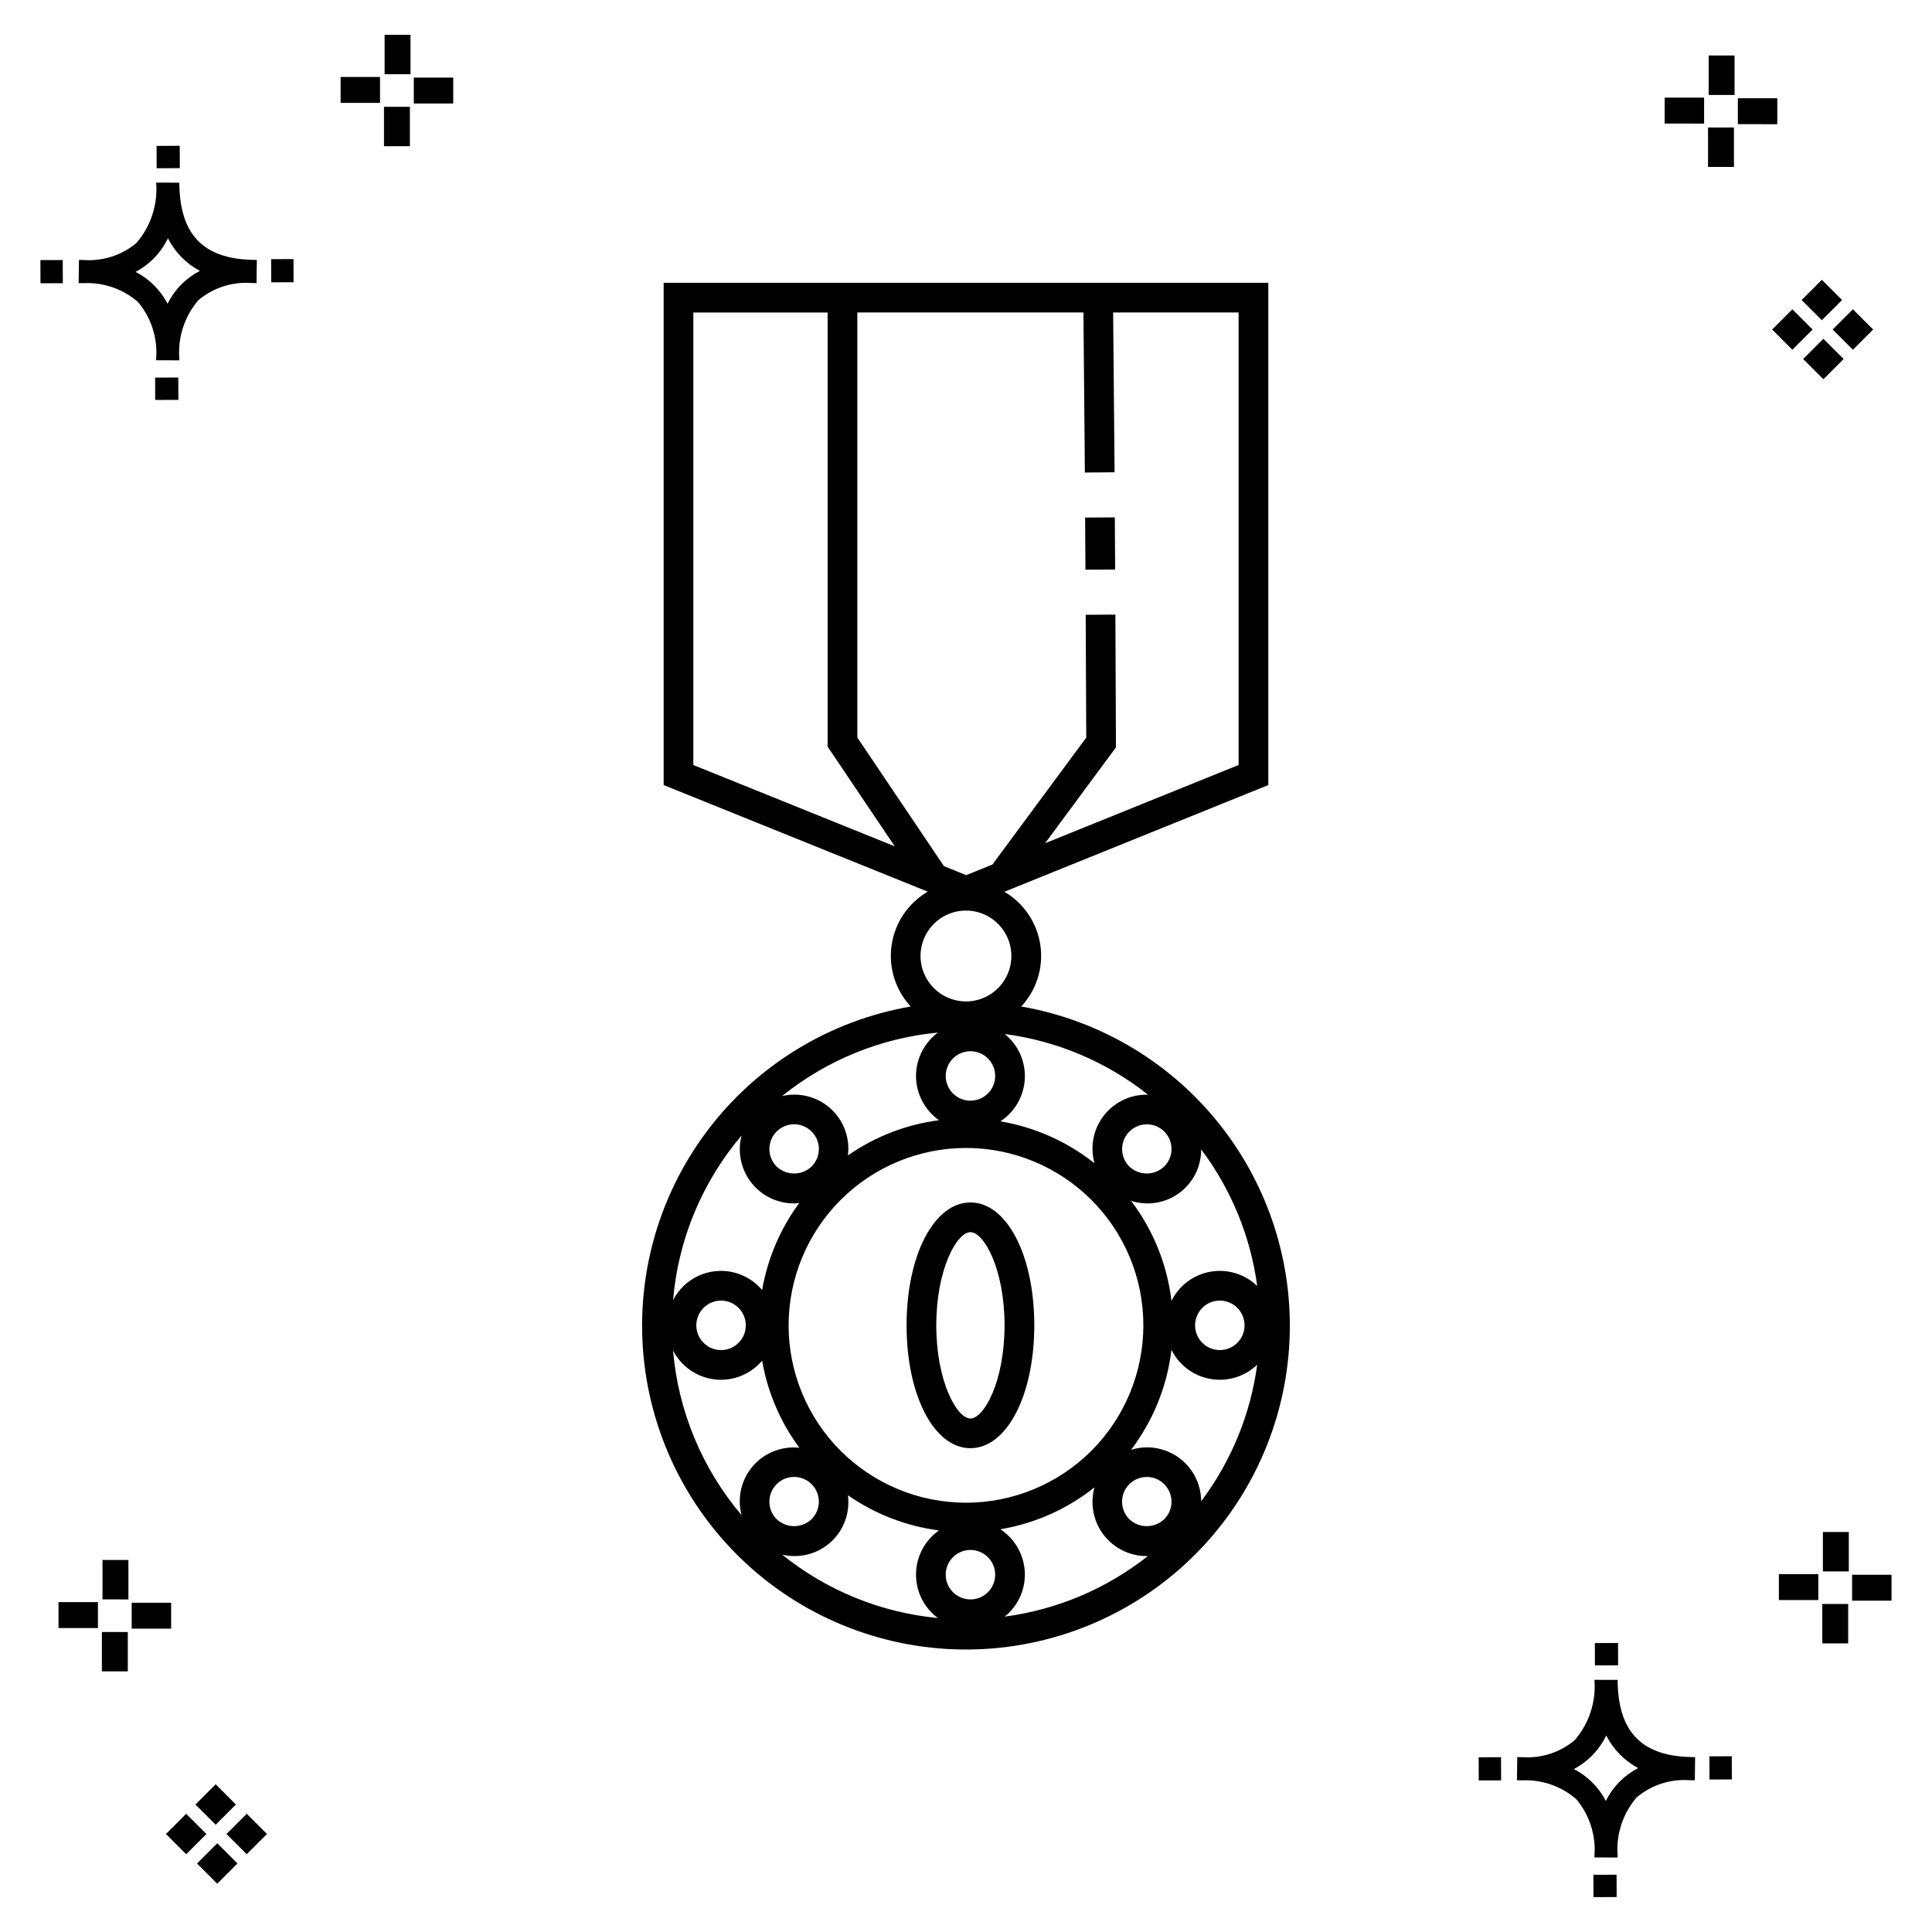 <?xml version="1.0" encoding="UTF-8"?>
<!-- Uploaded to: ICON Repo, www.svgrepo.com, Generator: ICON Repo Mixer Tools -->
<svg fill="#000000" width="800px" height="800px" version="1.1" viewBox="144 144 512 512" xmlns="http://www.w3.org/2000/svg">
 <g>
  <path d="m191.25 244.05 0.02 5.922-6.141 0.02-0.02-5.922zm19.43-31.188c0.43 0.023 0.914 0.008 1.383 0.02l-0.082 6.141c-0.441 0.008-0.914-0.004-1.363-0.02-5.094-0.375-10.129 1.258-14.035 4.543-3.688 4.285-5.508 9.867-5.059 15.504v0.441l-6.141-0.016v-0.438c0.43-5.449-1.309-10.848-4.836-15.023-3.984-3.449-9.145-5.231-14.406-4.973h-0.004c-0.426 0-0.855-0.008-1.293-0.02l0.086-6.141c0.434 0 0.863 0.008 1.285 0.02h0.004c5.051 0.367 10.043-1.246 13.926-4.496 3.816-4.414 5.707-10.18 5.238-16l6.141 0.008c0.07 13.547 6.168 20.074 19.156 20.449zm-13.707 2.922v0.004c-3.644-1.938-6.602-4.953-8.465-8.637-1.027 2.113-2.418 4.035-4.102 5.672-1.332 1.281-2.836 2.367-4.469 3.227 3.633 1.871 6.594 4.824 8.473 8.449 0.988-1.988 2.301-3.797 3.887-5.352 1.387-1.344 2.961-2.473 4.676-3.359zm-42.266-2.856 0.02 6.141 5.922-0.016-0.02-6.141zm67.074-0.266-5.926 0.016 0.02 6.141 5.926-0.016zm-30.129-24.098-0.02-5.922-6.141 0.02 0.02 5.922zm435.57 45.219 5.359 5.359-5.359 5.359-5.359-5.359zm7.816-7.816 5.359 5.359-5.359 5.359-5.359-5.359zm-16.043 0 5.359 5.359-5.359 5.359-5.359-5.359zm7.816-7.816 5.359 5.359-5.359 5.359-5.359-5.359zm-11.809-41.238-10.449-0.004v-6.867h10.449zm-19.398-0.164-10.449-0.004v-6.867h10.449zm7.914 11.484h-6.867v-10.438h6.867zm0.164-19.07-6.867-0.004v-10.449h6.867zm-339.57 2.266-10.449-0.004v-6.867h10.449zm-19.398-0.164-10.449-0.004v-6.867h10.449zm7.914 11.484h-6.867v-10.441h6.867zm0.164-19.07h-6.867v-10.453h6.867zm313.48 477.16 0.02 5.922 6.141-0.02-0.02-5.922zm25.57-31.203c0.43 0.023 0.914 0.008 1.383 0.02l-0.082 6.141c-0.441 0.008-0.914-0.004-1.363-0.02-5.09-0.375-10.129 1.254-14.031 4.539-3.691 4.285-5.512 9.867-5.062 15.504v0.441l-6.141-0.016v-0.438c0.43-5.449-1.309-10.848-4.836-15.023-3.984-3.449-9.141-5.231-14.406-4.973h-0.004c-0.426 0-0.855-0.008-1.293-0.02l0.086-6.141c0.434 0 0.863 0.008 1.285 0.02h0.004c5.051 0.367 10.043-1.246 13.926-4.496 3.82-4.414 5.707-10.18 5.238-16l6.141 0.008c0.07 13.551 6.168 20.078 19.156 20.453zm-13.707 2.922c-3.644-1.938-6.602-4.953-8.465-8.637-1.027 2.117-2.418 4.035-4.102 5.676-1.332 1.277-2.836 2.363-4.469 3.227 3.633 1.867 6.594 4.82 8.473 8.449 0.988-1.988 2.305-3.797 3.887-5.356 1.387-1.34 2.961-2.473 4.676-3.359zm-42.266-2.856 0.02 6.141 5.922-0.016-0.02-6.141zm67.074-0.27-5.926 0.016 0.02 6.141 5.926-0.016zm-30.129-24.098-0.02-5.922-6.141 0.02 0.02 5.922zm72.461-17.141h-10.449v-6.867h10.449zm-19.398-0.164h-10.449v-6.867h10.449zm7.914 11.484h-6.867v-10.438h6.867zm0.164-19.07h-6.867v-10.449h6.867zm-432.38 72.043 5.359 5.359-5.359 5.359-5.359-5.359zm7.816-7.816 5.359 5.359-5.359 5.359-5.359-5.359zm-16.043 0 5.359 5.359-5.359 5.359-5.359-5.359zm7.816-7.816 5.359 5.359-5.359 5.359-5.359-5.359zm-11.809-41.238-10.449-0.004v-6.867h10.449zm-19.398-0.164-10.449-0.004v-6.867h10.449zm7.914 11.484-6.867-0.008v-10.434h6.867zm0.164-19.07-6.867-0.008v-10.445h6.867z"/>
  <path d="m431.57 281.16 7.871-0.047 0.082 13.816-7.871 0.047zm54.254 214.06c0.023 21.922-8.344 43.02-23.379 58.969-15.039 15.949-35.605 25.539-57.492 26.805-21.883 1.27-43.422-5.887-60.199-19.992-16.777-14.109-27.52-34.102-30.027-55.875-2.508-21.777 3.41-43.688 16.543-61.238 13.133-17.551 32.48-29.414 54.082-33.152-4.074-4.387-5.938-10.383-5.059-16.305 0.879-5.918 4.402-11.117 9.574-14.133l-69.988-28.25-0.004-133.11h160.24v133.11l-69.945 28.277c5.156 3.019 8.664 8.219 9.531 14.133 0.871 5.91-0.992 11.898-5.059 16.277 19.906 3.461 37.953 13.828 50.973 29.281 13.02 15.453 20.176 35 20.211 55.203zm-8.652-10.426c-1.77-13.141-6.883-25.609-14.852-36.207 0.035 4.562-2.125 8.867-5.801 11.566-3.676 2.703-8.426 3.481-12.77 2.086 5.859 7.723 9.551 16.867 10.703 26.488 2.027-4.074 5.875-6.941 10.363-7.719 4.484-0.777 9.074 0.629 12.355 3.785zm-9.91 3.879h0.004c-2.652 0-5.043 1.598-6.055 4.047-1.016 2.449-0.453 5.266 1.422 7.141s4.695 2.434 7.141 1.418c2.449-1.016 4.047-3.406 4.043-6.059-0.004-3.617-2.934-6.547-6.551-6.547zm-14.723-44.812h0.004c-2.562-2.539-6.699-2.527-9.25 0.023s-2.559 6.684-0.02 9.246c2.594 2.477 6.676 2.477 9.27 0 2.559-2.559 2.559-6.707 0-9.27zm-4.293-9.754h0.004c-10.98-8.695-24.109-14.258-37.996-16.09 3.578 2.875 5.559 7.285 5.332 11.867-0.227 4.582-2.633 8.777-6.473 11.285 9.117 1.531 17.699 5.352 24.938 11.102-1.23-4.379-0.301-9.086 2.504-12.672 2.801-3.586 7.144-5.625 11.695-5.492zm-53.625-4.969h0.004c0 2.652 1.598 5.039 4.047 6.055 2.449 1.012 5.269 0.449 7.141-1.426 1.875-1.871 2.434-4.691 1.422-7.141-1.016-2.449-3.406-4.043-6.055-4.043-3.621 0.004-6.551 2.938-6.555 6.555zm-7.871 0h0.004c0.012-4.535 2.164-8.797 5.805-11.5-15.117 1.445-29.477 7.297-41.297 16.828 4.562-1.066 9.355 0.168 12.836 3.305 3.481 3.137 5.203 7.781 4.609 12.43 7.18-5 15.457-8.203 24.133-9.332-3.812-2.691-6.078-7.062-6.086-11.73zm-38.855 19.355v0.004c-0.004 1.738 0.688 3.41 1.918 4.637 2.598 2.473 6.68 2.473 9.273 0 1.547-1.551 2.223-3.769 1.797-5.918-0.426-2.144-1.898-3.938-3.922-4.777-2.023-0.84-4.332-0.609-6.152 0.605-1.82 1.219-2.914 3.262-2.914 5.453zm5.094 46.727c0 12.469 4.953 24.426 13.766 33.242 8.816 8.816 20.773 13.77 33.238 13.77 12.469 0 24.422-4.953 33.238-13.766 8.816-8.816 13.77-20.773 13.77-33.238 0-12.469-4.953-24.426-13.766-33.238-8.816-8.816-20.773-13.77-33.238-13.77-12.465 0.016-24.41 4.973-33.223 13.781-8.812 8.812-13.77 20.758-13.785 33.219zm101.47 46.734c0-2.188-1.094-4.234-2.914-5.449-1.82-1.215-4.125-1.441-6.148-0.602-2.019 0.836-3.492 2.629-3.918 4.773-0.426 2.144 0.246 4.363 1.793 5.914 2.594 2.473 6.676 2.473 9.27 0 1.234-1.23 1.926-2.898 1.918-4.637zm-53.281 25.906c2.648 0 5.039-1.598 6.055-4.047 1.016-2.449 0.453-5.269-1.422-7.141-1.875-1.875-4.695-2.434-7.144-1.418-2.449 1.016-4.043 3.406-4.043 6.055 0.004 3.617 2.938 6.547 6.555 6.551zm-42.094-30.543c-2.559-2.559-6.711-2.559-9.27 0-2.562 2.559-2.562 6.711 0 9.27 2.594 2.477 6.676 2.477 9.27 0 2.559-2.559 2.559-6.707 0-9.27zm-7.809 18.672c11.82 9.523 26.172 15.371 41.281 16.812-3.699-2.734-5.859-7.082-5.805-11.68 0.055-4.602 2.32-8.898 6.086-11.543-8.676-1.129-16.953-4.328-24.133-9.332 0.617 4.652-1.094 9.309-4.574 12.453-3.484 3.144-8.289 4.375-12.855 3.289zm64.328 5.32c-0.016 4.324-1.984 8.406-5.348 11.113 13.879-1.832 27.004-7.387 37.98-16.078-0.109 0.004-0.219 0.031-0.328 0.031h-0.004c-4.492 0.012-8.73-2.082-11.453-5.656-2.719-3.574-3.609-8.219-2.402-12.547-7.238 5.754-15.82 9.578-24.938 11.105 4.047 2.664 6.488 7.188 6.492 12.031zm46.715-19.453c7.969-10.598 13.082-23.062 14.852-36.199-3.281 3.156-7.871 4.562-12.359 3.781-4.484-0.777-8.332-3.644-10.359-7.723-1.152 9.629-4.848 18.773-10.707 26.496 4.34-1.348 9.062-0.555 12.727 2.137 3.664 2.691 5.832 6.961 5.848 11.508zm9.922-315.05h-33.246l0.379 42.348-7.871 0.07-0.379-42.418h-59.922v112.65l22.957 34.082 5.898 2.379 6.945-2.809 24.867-33.633-0.148-32.555 7.871-0.047 0.148 35.191-18.777 25.398 51.277-20.734zm-144.5 119.93 53.379 21.547-17.793-26.418v-115.05h-35.586zm72.25 62.656c4.867-0.004 9.258-2.938 11.121-7.438 1.863-4.5 0.832-9.676-2.613-13.121-3.441-3.441-8.621-4.473-13.121-2.606-4.5 1.863-7.43 6.254-7.43 11.125 0.008 6.644 5.394 12.031 12.043 12.039zm-77.625 79.176c2.176-4.25 6.336-7.133 11.078-7.676 4.746-0.543 9.445 1.32 12.527 4.969 1.445-8.355 4.82-16.254 9.855-23.074-0.461 0.043-0.918 0.133-1.383 0.133-4.457 0.012-8.664-2.051-11.391-5.574-2.727-3.527-3.656-8.121-2.523-12.43-10.449 12.305-16.801 27.566-18.164 43.652zm12.719 0.105h0.004c-2.652 0-5.039 1.598-6.055 4.047-1.012 2.449-0.449 5.269 1.426 7.141 1.875 1.875 4.695 2.434 7.144 1.418 2.445-1.016 4.043-3.406 4.039-6.059-0.004-3.617-2.938-6.547-6.555-6.547zm5.441 56.852c-1.207-4.543-0.098-9.387 2.957-12.953 3.059-3.57 7.676-5.402 12.348-4.906-5.035-6.82-8.41-14.723-9.859-23.078-3.082 3.648-7.781 5.516-12.527 4.969-4.742-0.543-8.902-3.422-11.078-7.676 1.367 16.082 7.715 31.34 18.16 43.645zm43.727-50.301c0-18.566 7.273-32.562 16.922-32.562 9.648 0 16.922 14 16.922 32.562-0.004 18.562-7.273 32.562-16.922 32.562-9.648 0-16.922-14-16.922-32.566zm7.871 0c0 14.844 5.445 24.691 9.047 24.691 3.602 0 9.047-9.848 9.047-24.691 0.004-14.848-5.441-24.695-9.043-24.695-3.602 0-9.051 9.848-9.051 24.691z"/>
 </g>
</svg>